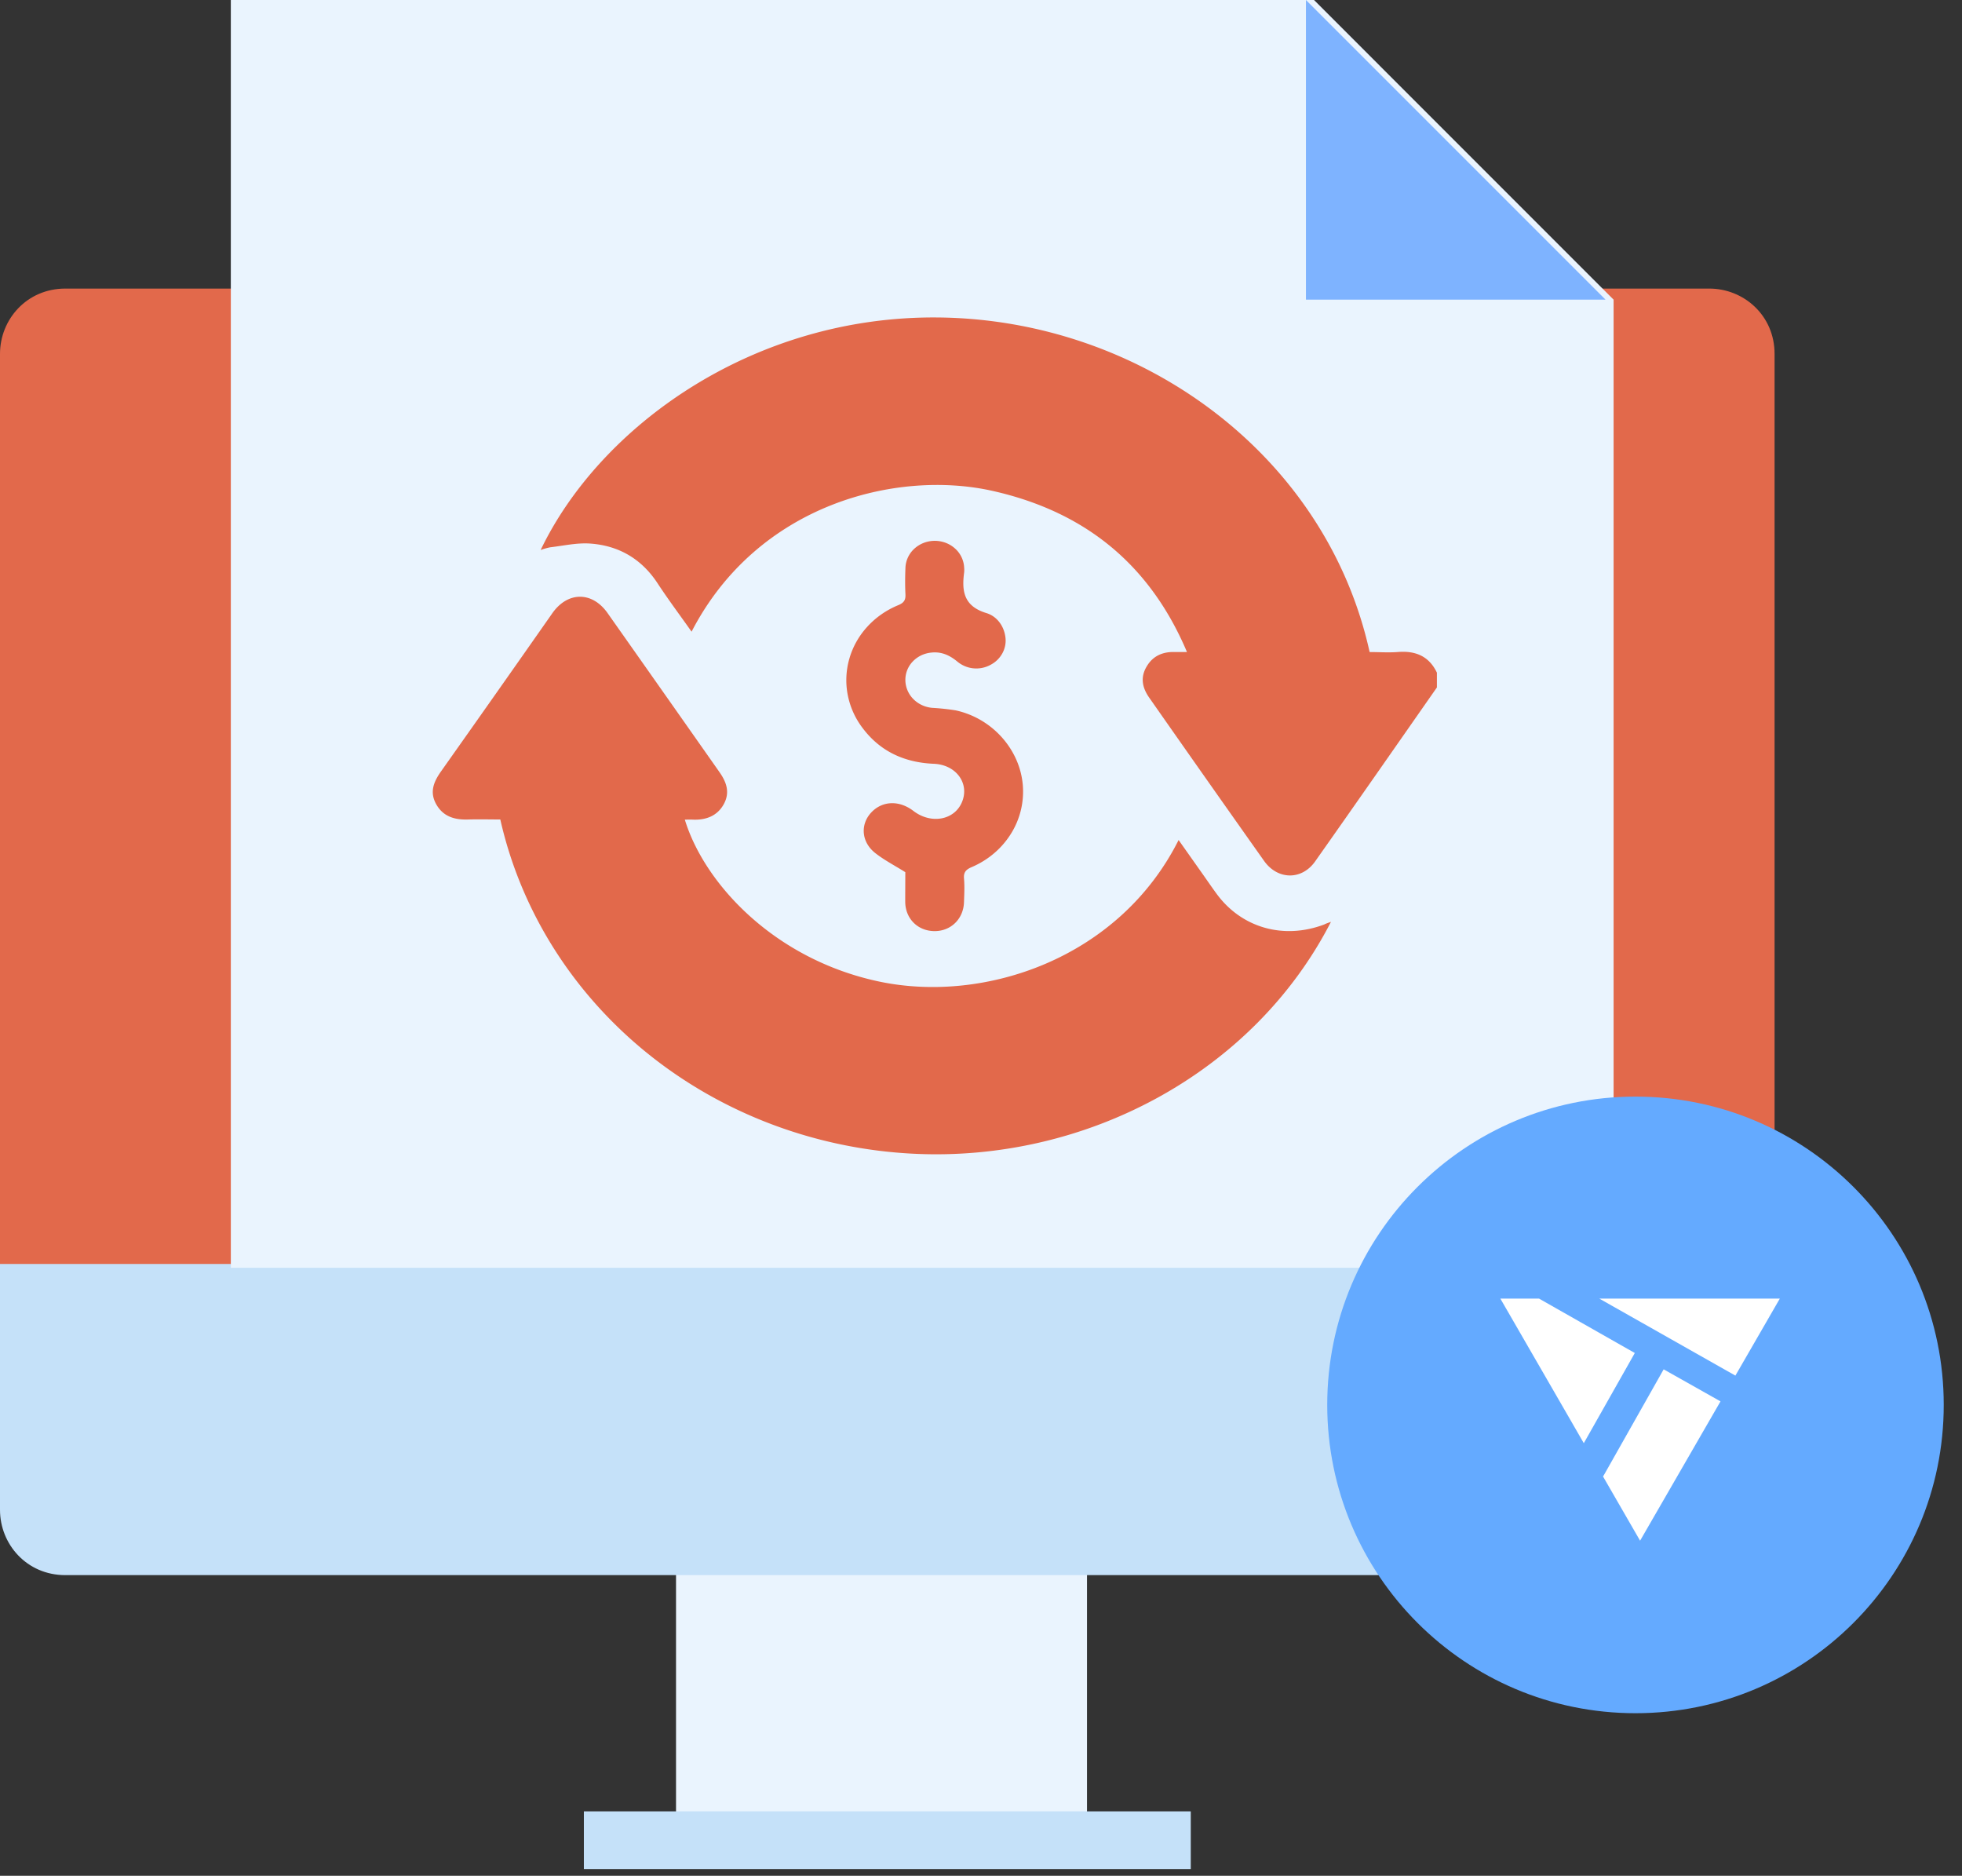 <svg width="68" height="65" fill="none" xmlns="http://www.w3.org/2000/svg"><rect width="100%" height="100%" fill="#333333" stroke="none"/><path d="M23.43 50.72V64.3h14.244V50.72H23.43Z" fill="#EAF4FE"/><path d="M61.371 51.935c0 1.198-.932 2.263-2.263 2.263H2.263C1.065 54.198 0 53.266 0 51.935V12.263C0 11.065.932 10 2.263 10h56.978c1.198 0 2.263.932 2.263 2.263v39.672h-.133Z" fill="#E2694B"/><path d="M0 43.799v8.52c0 1.198.932 2.263 2.263 2.263h56.978c1.198 0 2.263-.932 2.263-2.263v-8.52H0Z" fill="#C5E1F9"/><path d="M20.236 63.768H41.27" stroke="#C5E1F9" stroke-width="2"/><path d="m45.542 0 10.383 10.384v33.548H8V0h37.542Z" fill="#EAF4FE"/><path d="M45.262 0v10.384h10.384" fill="#7EB3FF"/><path d="M56.683 59.367c5.9 0 10.684-4.783 10.684-10.684 0-5.9-4.783-10.683-10.684-10.683C50.783 38 46 42.783 46 48.683c0 5.9 4.783 10.684 10.683 10.684Z" fill="#64AAFF"/><path d="M56.66 46.885 53.341 45H52l2.422 4.194.47.816 1.768-3.125ZM60.146 47.668 61.686 45H55.43c1.89 1.072 3 1.7 4.716 2.668ZM57.66 47.451l-2.048 3.623-.053.09 1.284 2.225 2.421-4.194.366-.634-1.97-1.11Z" fill="#fff"/><path d="M49.8 23.823c-1.405 2.01-2.806 4.024-4.22 6.028-.464.657-1.3.644-1.769-.019a1208.14 1208.14 0 0 1-3.977-5.651c-.247-.35-.319-.709-.09-1.089.215-.365.56-.516.992-.497h.403c-1.26-2.977-3.47-4.847-6.728-5.582-3.315-.747-8.149.44-10.442 4.876-.405-.575-.818-1.125-1.19-1.694-.546-.823-1.328-1.292-2.336-1.36-.454-.03-.916.077-1.372.13a2.221 2.221 0 0 0-.333.094c2.064-4.299 7.364-8.113 13.755-8.058 7.038.06 13.465 4.748 14.976 11.594.316 0 .643.023.965 0 .636-.056 1.1.153 1.367.715v.513ZM46.13 31.943c-2.7 5.259-8.526 8.328-14.459 8.037-3.4-.166-6.646-1.391-9.238-3.485-2.59-2.095-4.38-4.94-5.093-8.098-.363 0-.726-.01-1.1 0-.476.019-.873-.096-1.115-.517-.242-.421-.102-.775.155-1.142 1.293-1.827 2.582-3.658 3.865-5.491.53-.753 1.375-.758 1.907-.01 1.295 1.836 2.589 3.676 3.883 5.518.251.356.37.714.148 1.115-.222.4-.608.553-1.076.532-.09-.004-.181 0-.272 0 .678 2.222 3.105 4.842 6.73 5.61 3.626.769 8.307-.775 10.384-4.903l.835 1.182c.164.232.324.467.492.695.868 1.172 2.322 1.58 3.724 1.048.05-.027.112-.049.23-.09Z" fill="#E2694B"/><path d="M31.377 30.223c-.38-.238-.74-.423-1.049-.668-.479-.382-.516-.991-.13-1.402.386-.41.972-.426 1.46-.052.606.464 1.408.324 1.676-.292.284-.65-.188-1.31-.968-1.342-1.024-.043-1.856-.43-2.46-1.227a2.76 2.76 0 0 1-.524-1.156 2.691 2.691 0 0 1 .055-1.258c.117-.41.33-.79.624-1.11.293-.322.66-.576 1.07-.745.21-.086.26-.19.25-.384-.015-.3-.012-.603 0-.902a.942.942 0 0 1 .303-.666c.19-.177.443-.276.708-.278.265-.001.52.095.711.269a.944.944 0 0 1 .313.662.867.867 0 0 1 0 .161c-.085.638-.023 1.171.772 1.412.348.106.596.422.654.807.032.193 0 .39-.09.565a.981.981 0 0 1-.412.416 1.027 1.027 0 0 1-1.168-.114c-.263-.215-.544-.344-.896-.305-.25.024-.482.137-.649.317a.918.918 0 0 0-.248.65.947.947 0 0 0 .276.643c.172.175.406.283.657.305.27.015.54.044.807.086 1.255.272 2.208 1.328 2.327 2.556a2.748 2.748 0 0 1-.396 1.701c-.315.515-.79.924-1.36 1.17-.207.086-.298.18-.279.4.023.265.01.536 0 .803-.01.593-.454 1.027-1.03 1.02-.575-.007-.998-.43-1.007-1.008-.001-.36.003-.727.003-1.034Z" fill="#E2694B"/></svg>
